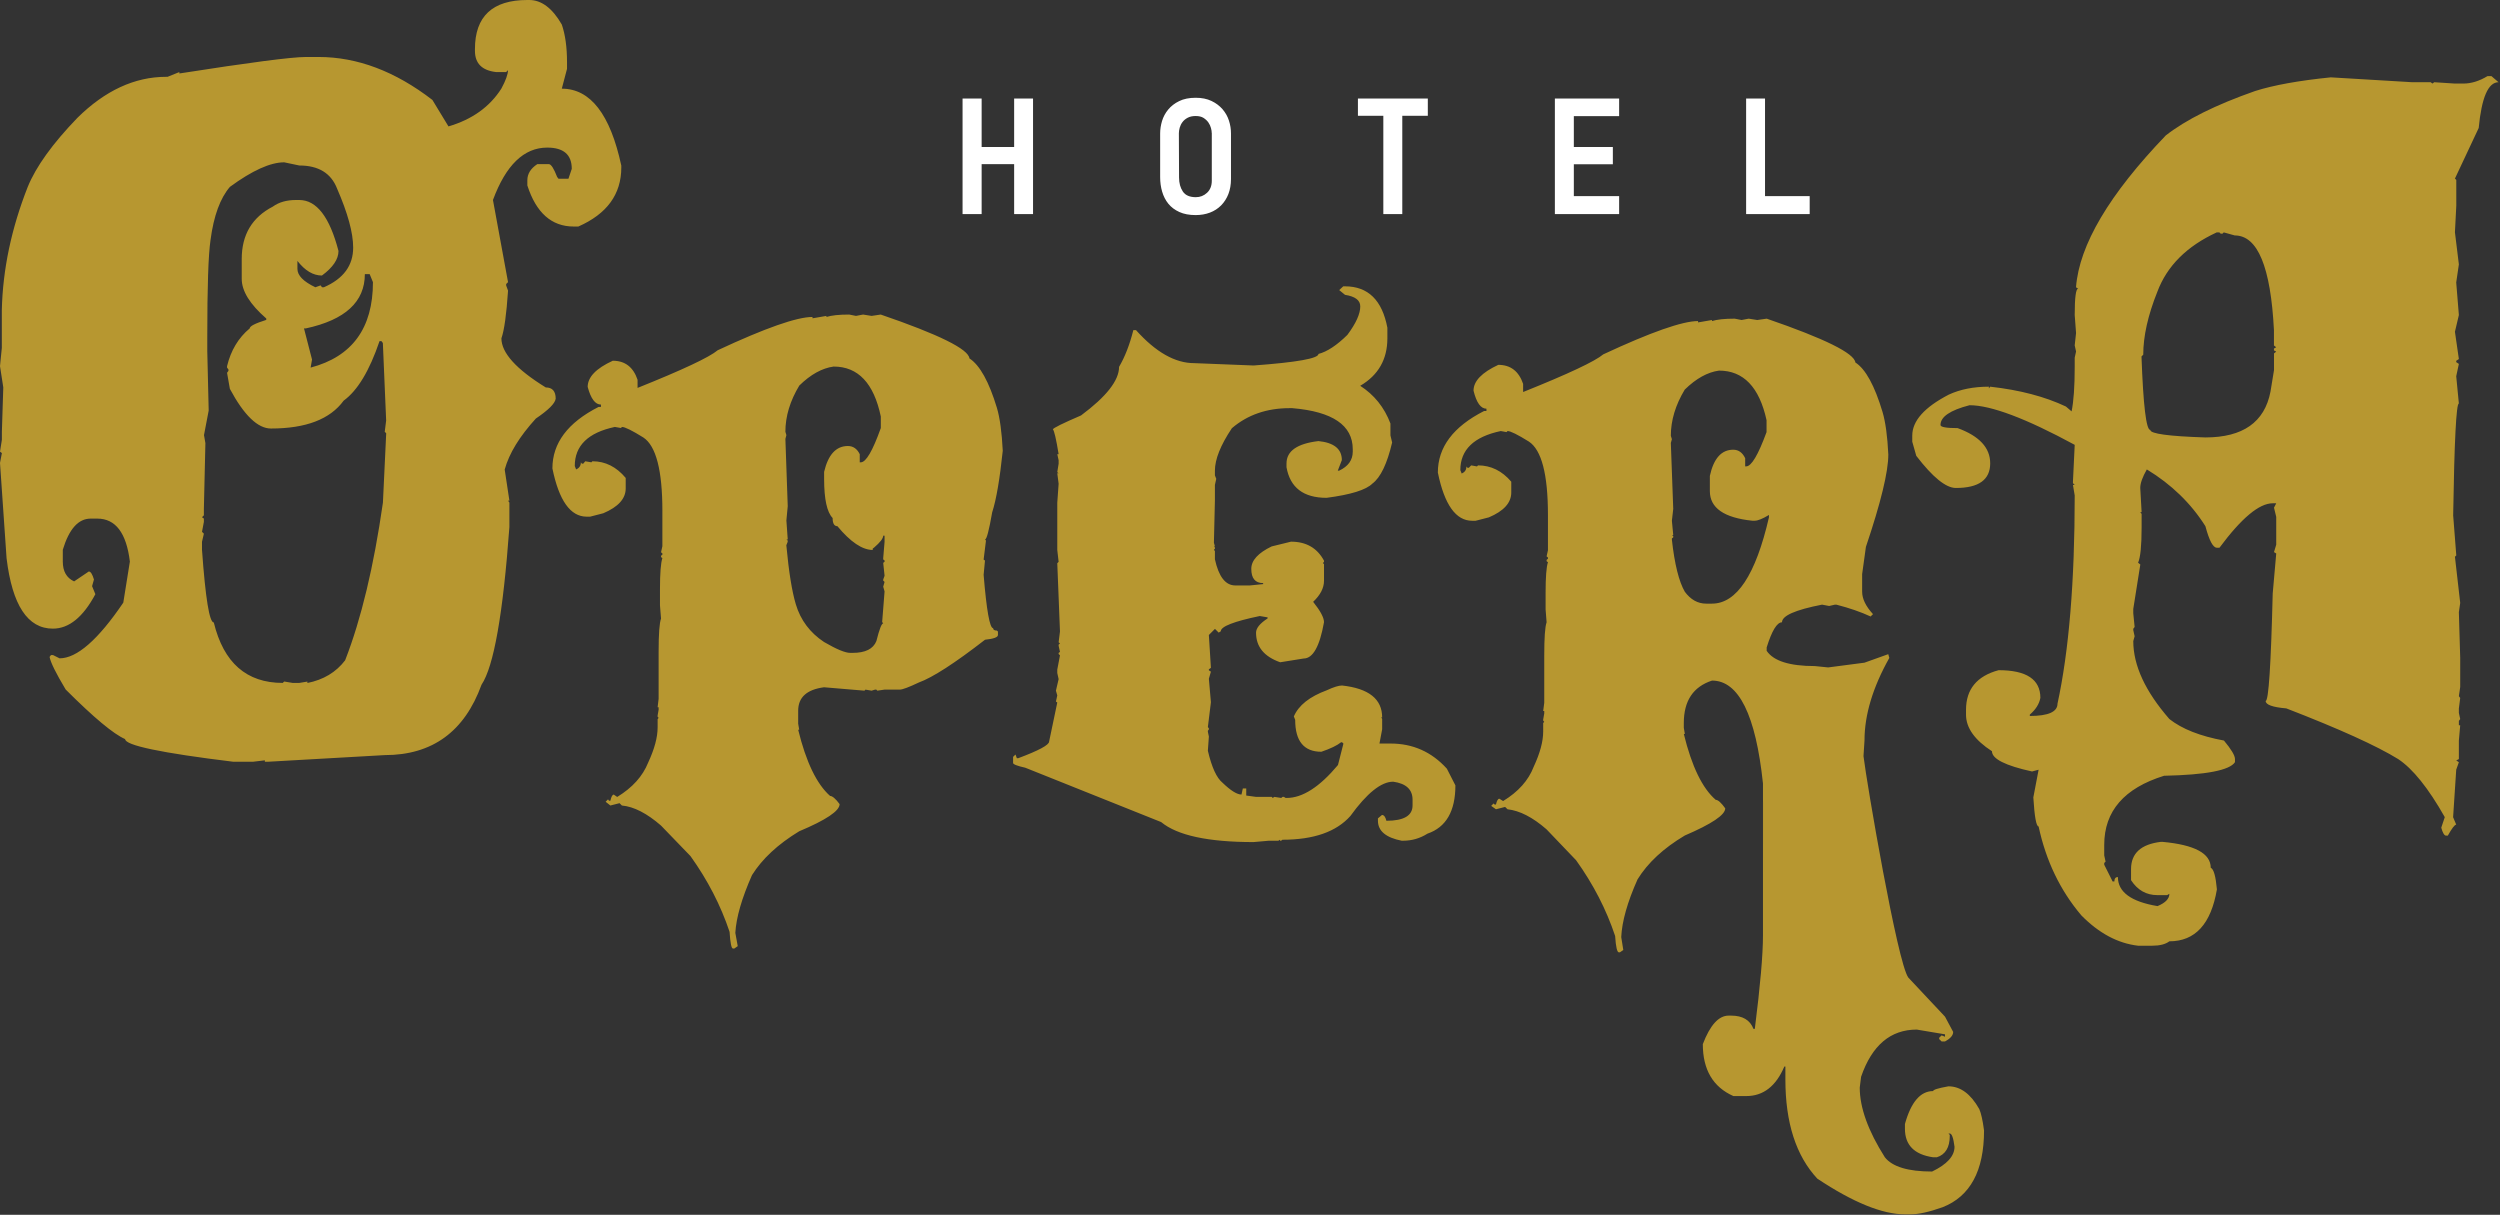<svg width="426" height="207" viewBox="0 0 426 207" fill="none" xmlns="http://www.w3.org/2000/svg">
<rect x="0" y="0" width="426" height="207" fill="#333333" stroke="none"/>
<path d="M93 66.02C87.96 62.91 85.44 60.12 85.44 57.65C85.92 56.31 86.3 53.6 86.57 49.53L86.25 48.64V48.4L86.57 48.08L84 34.08C86.2 28.13 89.28 25.15 93.25 25.15C96.04 25.15 97.43 26.36 97.43 28.77L96.86 30.46H95.17L94.93 30.14C94.39 28.75 93.94 28.02 93.56 27.97H91.55C90.42 28.72 89.86 29.63 89.86 30.71V31.6C91.36 36.26 93.99 38.6 97.75 38.6H98.55C103.43 36.45 105.87 33.1 105.87 28.54V28.22C103.99 19.48 100.61 15.11 95.73 15.11L96.62 11.73V10.61C96.62 8.04 96.32 5.89 95.73 4.18C94.12 1.39 92.27 0 90.18 0H89.86C83.91 0 80.93 2.79 80.93 8.37V8.66C80.93 10.8 82.13 12.01 84.55 12.28H86.24L86.56 11.96C86.56 12.66 86.18 13.71 85.43 15.1C83.45 18.21 80.44 20.36 76.42 21.54L73.68 17.03C67.35 12.15 60.89 9.71 54.29 9.71H52.12C49.7 9.71 42.52 10.65 30.56 12.52V12.28L28.55 13.09H28.31C22.95 13.09 17.9 15.43 13.18 20.09C8.94 24.49 6.13 28.4 4.73 31.84C1.94 38.92 0.47 45.91 0.31 52.83V59.27L0 62.39L0.56 66.01L0.32 73.57V74.94L0 76.96L0.32 77.2L0 78.88L1.12 95.13C2.09 103.12 4.71 107.12 9.01 107.12C11.75 107.12 14.16 105.16 16.25 101.25L15.69 99.88L16.01 98.75C15.74 97.84 15.45 97.38 15.13 97.38L12.63 99.07C11.34 98.48 10.7 97.35 10.7 95.69V93.68C11.77 90.14 13.35 88.37 15.45 88.37H16.58C19.69 88.37 21.54 90.81 22.13 95.69L21.01 102.69C16.72 109.02 13.1 112.18 10.15 112.18L9.03 111.62H8.69L8.45 111.94C8.61 112.85 9.52 114.7 11.19 117.49C15.96 122.26 19.34 125.08 21.32 125.94C21.32 127.01 27.46 128.3 39.74 129.8H43.12L45.13 129.56V129.8H45.69L65.56 128.67C73.66 128.67 79.15 124.67 82.05 116.68C84.14 113.57 85.72 104.61 86.8 89.81V85.63L86.56 85.31H86.8L86 80.01C86.75 77.27 88.52 74.38 91.31 71.32C93.45 69.87 94.58 68.75 94.69 67.94C94.69 66.66 94.12 66.02 93 66.02ZM62.99 46.71L63.55 48.08C63.55 55.91 60.01 60.77 52.93 62.64L53.17 61.27L51.8 55.96H52.12C58.82 54.51 62.17 51.43 62.17 46.71H62.99ZM65.81 73.82L65.25 85.65C63.69 96.54 61.55 105.49 58.81 112.52C57.26 114.55 55.11 115.84 52.38 116.38V116.14L51 116.37H49.87L48.42 116.13L48.18 116.37C42.01 116.37 38.1 112.94 36.43 106.07C35.68 106.07 35.01 101.94 34.42 93.68V92.31L34.74 90.94L34.42 90.62L34.74 88.93V88.37L34.42 88.13L34.74 87.81V86.68L35 75.51L34.76 74.14L35.56 69.96L35.32 59.83V57.34C35.32 48.87 35.5 43.37 35.88 40.85C36.42 36.78 37.52 33.77 39.18 31.84C42.99 29.05 46.07 27.66 48.43 27.66L51 28.2C54.27 28.2 56.42 29.51 57.44 32.14C59.26 36.32 60.18 39.67 60.18 42.19C60.18 45.25 58.52 47.5 55.19 48.95H54.87L54.63 48.63L53.74 48.95C51.7 47.98 50.68 46.94 50.68 45.81V44.46C51.97 46.12 53.36 46.95 54.86 46.95C56.74 45.56 57.68 44.16 57.68 42.77C56.18 36.98 53.95 34.08 51 34.08H50.44C48.83 34.08 47.52 34.46 46.5 35.2C42.96 37.03 41.19 40 41.19 44.13V47.51C41.19 49.6 42.59 51.85 45.37 54.27V54.51C43.49 55.1 42.55 55.58 42.55 55.96C40.62 57.57 39.33 59.72 38.69 62.4V62.64L38.93 62.96V63.2L38.69 63.52L39.17 66.26C41.58 70.76 43.92 73.02 46.17 73.02C52.12 73.02 56.25 71.44 58.56 68.27C60.92 66.56 62.96 63.18 64.67 58.13H65L65.24 58.45L65.8 71.65L65.56 73.58L65.81 73.82ZM169.07 87.29C169.76 85.17 170.36 81.67 170.87 76.81C170.71 73.65 170.38 71.22 169.88 69.52C168.53 65.05 166.97 62.23 165.19 61.07C165.03 59.49 160 57 150.08 53.6L148.52 53.83L147.07 53.6L145.86 53.83L144.7 53.6C142.96 53.6 141.67 53.74 140.82 54.01V53.83L138.45 54.24V54.01C135.79 54.01 130.4 55.9 122.3 59.68C120.87 60.88 116.32 63.02 108.64 66.1V64.71C107.91 62.55 106.5 61.47 104.42 61.47C101.56 62.78 100.14 64.27 100.14 65.93C100.68 67.94 101.43 68.94 102.4 68.94V69.34H102C96.75 72.01 94.13 75.5 94.13 79.82C95.25 85.3 97.2 88.04 99.97 88.04H100.55L102.8 87.46C105.35 86.38 106.62 84.97 106.62 83.23V81.44C105.04 79.55 103.15 78.6 100.95 78.6L100.77 78.78L99.73 78.6L99.38 79.01H99.15L98.98 78.78C98.98 79.36 98.71 79.76 98.17 79.99L97.94 79.41C97.94 75.94 100.21 73.72 104.77 72.75L105.81 72.93L105.98 72.75C106.48 72.75 107.7 73.35 109.63 74.55C111.79 75.98 112.87 80.14 112.87 87.05V93.07L112.64 94.11L112.87 94.29V94.52L112.64 94.7V94.93L112.87 95.1C112.6 95.91 112.46 97.67 112.46 100.37V103.15L112.64 105.41C112.37 106.14 112.23 108.01 112.23 111.02V119.07L112.06 120.52H112.23V120.93L112.06 121.91V122.14L112.23 122.32L112.06 122.55V123.94C112.06 125.64 111.52 127.64 110.44 129.96C109.51 132.28 107.76 134.22 105.17 135.8L104.59 135.4C104.36 135.4 104.16 135.75 104.01 136.44H103.78L103.61 136.21L103.2 136.62L104.01 137.26L105.57 136.86L105.97 137.26C108.02 137.45 110.23 138.59 112.63 140.67L117.66 145.88C120.59 149.97 122.81 154.27 124.32 158.79C124.44 160.68 124.63 161.63 124.9 161.63H125.13L125.71 161.22L125.3 158.96C125.45 156.34 126.4 153.06 128.14 149.12C129.88 146.34 132.56 143.85 136.18 141.65C140.77 139.72 143.07 138.18 143.07 137.02C142.38 136.09 141.83 135.63 141.45 135.63C139.17 133.62 137.36 129.86 136.01 124.35H136.18L136.01 123.31V121.11C136.01 118.83 137.47 117.5 140.41 117.11L147.3 117.69L147.48 117.51L148.52 117.69L149.1 117.51H149.33L149.5 117.69L150.72 117.51H153.32C153.78 117.51 154.86 117.11 156.56 116.3C158.91 115.45 162.68 113.02 167.85 109.01C169.31 108.86 170.05 108.59 170.05 108.2V107.62L169.87 107.45C169.44 107.45 169.23 107.31 169.23 107.04C168.65 107.04 168.11 104.01 167.61 97.95L167.84 95.52L167.61 95.35L168.01 92.11L167.84 91.94C168.13 91.92 168.53 90.37 169.07 87.29ZM150.73 92.32L150.5 95.1V95.33L150.73 95.5V95.73L150.5 95.91L150.73 98.11L150.5 98.75V98.93L150.73 99.16L150.5 99.97L150.73 100.78L150.32 105.99L150.5 106.22C150.23 106.22 149.84 107.22 149.34 109.23C148.8 110.58 147.45 111.25 145.29 111.25H144.88C144.03 111.25 142.55 110.64 140.42 109.4C138.03 107.82 136.42 105.68 135.61 102.98C134.95 100.78 134.41 97.42 133.99 92.91L134.22 92.33V92.1L134 91.92H134.23L134 88.68L134.23 86.25L133.83 74.79L134 74.15L133.83 73.57C133.83 70.95 134.62 68.32 136.2 65.7C138.13 63.81 140.08 62.73 142.05 62.46C146.22 62.46 148.9 65.3 150.09 70.97V72.94C148.7 76.84 147.56 78.78 146.68 78.78H146.5V77.39C146.04 76.46 145.36 76 144.48 76C142.47 76 141.12 77.47 140.43 80.4V81.61C140.43 85.05 140.91 87.27 141.88 88.27C141.88 89.2 142.15 89.66 142.69 89.66C144.93 92.36 146.94 93.71 148.71 93.71V93.48L148.94 93.31C149.98 92.42 150.5 91.75 150.5 91.28H150.73V92.32ZM236.97 126.7H235.06L235.52 124.27V122.48L235.35 122.25H235.52C235.52 119.12 233.24 117.31 228.69 116.81C228.11 116.81 227.24 117.08 226.09 117.62C223.16 118.7 221.28 120.19 220.47 122.08L220.7 122.66C220.7 126.29 222.19 128.1 225.16 128.1C226.74 127.56 227.86 127.02 228.52 126.48H228.69L228.92 126.71L227.99 130.36C224.86 134.1 221.95 135.97 219.25 135.97H219.07L218.78 135.79H218.55L218.32 135.97L217.16 135.79L216.87 135.97L216.7 135.79H214.04L212.36 135.56V134.35H211.78L211.55 135.39C210.78 135.39 209.7 134.71 208.31 133.37C207.31 132.56 206.48 130.74 205.82 127.93L205.99 125.5L205.82 124.69V124.52L205.99 124.29V124.12L205.82 123.89L206.34 119.66L205.99 115.66L206.34 114.45L205.99 114.22V114.04L206.34 113.81L205.99 108.2L207.03 107.16L207.67 107.8L208.02 107.57C208.02 106.76 210.24 105.89 214.67 104.97L216 105.2V105.38C214.69 106.23 214.03 107.04 214.03 107.81C214.03 110.21 215.4 111.88 218.14 112.85L222.14 112.21C223.72 112.21 224.88 110.15 225.61 106.02C225.61 105.25 224.99 104.09 223.76 102.55C224.99 101.39 225.61 100.2 225.61 98.96V96.13L225.43 95.95L225.61 95.72V95.54C224.45 93.38 222.58 92.3 219.99 92.3L216.69 93.11C214.37 94.23 213.22 95.5 213.22 96.93C213.22 98.55 213.89 99.36 215.24 99.36V99.53L212.98 99.76H210.49C208.83 99.76 207.67 98.27 207.02 95.3V93.91L206.85 93.68L207.02 93.51V93.28L206.85 93.11H207.02L206.85 92.47L207.02 85.24V82.63L207.25 81.59L207.02 81.01V80.2C207.02 78.27 207.98 75.86 209.91 72.97C212.57 70.69 215.85 69.55 219.75 69.55H220.21C227.08 70.13 230.51 72.47 230.51 76.55V76.96C230.51 78.39 229.74 79.47 228.19 80.2H227.96L228.65 78.4C228.65 76.51 227.32 75.43 224.66 75.16C221.03 75.59 219.22 76.86 219.22 78.98V79.62C219.84 83.09 222.11 84.83 226.05 84.83C230.18 84.29 232.78 83.48 233.86 82.4C235.25 81.36 236.37 79.02 237.22 75.4L236.93 74.19V72.16C235.89 69.42 234.17 67.28 231.78 65.74C234.87 63.93 236.41 61.23 236.41 57.64V55.85C235.52 51.14 233.11 48.79 229.18 48.79H228.89L228.2 49.43L229.19 50.24C230.93 50.51 231.79 51.17 231.79 52.21C231.79 53.48 231.06 55.1 229.59 57.07C227.78 58.85 226.14 59.93 224.67 60.31C224.67 61.08 220.98 61.74 213.61 62.28L203.48 61.88C200.24 61.88 196.94 60.01 193.58 56.26H193.12C192.5 58.73 191.69 60.81 190.69 62.51C190.69 64.83 188.53 67.58 184.21 70.79C181.08 72.14 179.48 72.93 179.41 73.16C179.64 73.39 179.97 74.8 180.39 77.39H180.16L180.39 78.43V79.01L180.16 80.46L180.39 80.64H180.16L180.39 82.43L180.16 85.67V93.71L180.39 95.74L180.16 95.97L180.62 107.6L180.39 109.45L180.62 109.63L180.39 109.86V110.04L180.62 111.08L180.39 111.26V111.44L180.62 111.67L180.16 114.1V114.68L180.39 115.72L179.93 117.69L180.16 118.5L179.93 119.54L180.16 119.71L178.77 126.36C178.77 126.94 177.01 127.89 173.5 129.2H173.27L173.04 128.57L172.63 128.97V130.01C172.63 130.24 173.32 130.51 174.71 130.82L197.86 140.08C200.6 142.35 205.85 143.49 213.6 143.49L216.21 143.26H217.83L218.12 143.09V143.26H218.3L218.53 143.09C223.85 143.09 227.71 141.74 230.11 139.04C232.93 135.14 235.36 133.2 237.4 133.2C239.6 133.51 240.7 134.53 240.7 136.27V137.25C240.7 138.99 239.21 139.86 236.24 139.86C236.08 139.2 235.83 138.87 235.49 138.87L234.8 139.45V139.85C234.8 141.59 236.15 142.73 238.85 143.26H239.08C240.58 143.26 241.97 142.86 243.25 142.05C246.41 140.97 248 138.23 248 133.83L246.55 130.99C243.95 128.11 240.74 126.7 236.97 126.7ZM332.01 185.11C330.27 185.42 329.4 185.69 329.4 185.92C327.24 185.92 325.64 187.79 324.6 191.53V192.34C324.6 195.12 326.2 196.74 329.4 197.2H330.04C331.5 196.74 332.24 195.52 332.24 193.56V193.38L332.01 193.15H332.24C332.59 193.15 332.86 193.9 333.05 195.41C333.05 196.99 331.78 198.4 329.23 199.63C325.14 199.63 322.46 198.82 321.18 197.2C318.32 192.69 316.9 188.73 316.9 185.33L317.13 183.48C318.98 178.12 322.14 175.44 326.62 175.44L331.43 176.25V176.66L330.85 176.43L330.44 176.83V177.06L330.85 177.46H331.43C332.36 176.96 332.82 176.42 332.82 175.84L331.43 173.24L325.18 166.58C323.33 164.11 318.08 133.39 317.54 128.84L317.71 126.18C317.71 121.82 319.12 117.13 321.94 112.11L321.76 111.47L317.71 112.92L311.52 113.73L309.26 113.5C304.94 113.5 302.2 112.63 301.04 110.9V110.32C301.93 107.47 302.8 106.04 303.65 106.04C303.65 104.92 305.92 103.92 310.48 103.03L311.69 103.26L312.68 103.03H312.91C315.15 103.61 317.1 104.28 318.75 105.05L319.16 104.65C317.92 103.3 317.31 102.03 317.31 100.83V97.82L317.95 93.19C320.5 85.63 321.77 80.38 321.77 77.45C321.62 74.33 321.29 71.92 320.79 70.22C319.44 65.71 317.9 62.89 316.16 61.77C315.97 60.19 310.93 57.7 301.05 54.3L299.43 54.53L297.98 54.3L296.76 54.53L295.6 54.3C293.86 54.3 292.57 54.44 291.72 54.71V54.53L289.35 54.94V54.71C286.69 54.71 281.31 56.6 273.2 60.38C271.77 61.58 267.22 63.72 259.54 66.8V65.41C258.8 63.25 257.4 62.17 255.31 62.17C252.49 63.48 251.09 64.95 251.09 66.57C251.59 68.62 252.32 69.64 253.29 69.64V70.04H252.88C247.63 72.71 245.01 76.2 245.01 80.52C246.13 86 248.08 88.74 250.86 88.74H251.44L253.7 88.16C256.25 87.08 257.52 85.67 257.52 83.93V82.08C255.94 80.23 254.05 79.3 251.85 79.3L251.68 79.48L250.69 79.3L250.29 79.71H250.06L249.88 79.48C249.88 80.06 249.61 80.46 249.07 80.69L248.84 80.11C248.84 76.64 251.14 74.42 255.73 73.45L256.71 73.63L256.89 73.45C257.39 73.45 258.6 74.05 260.53 75.25C262.69 76.68 263.77 80.84 263.77 87.75V93.77L263.54 94.81L263.77 94.99V95.22L263.54 95.4V95.63L263.77 95.8C263.5 96.61 263.37 98.35 263.37 101.01V103.84L263.54 106.04C263.27 106.81 263.14 108.7 263.14 111.71V119.76L262.96 121.15H263.14V121.56L262.96 122.6V122.78L263.14 123.01L262.96 123.19V124.64C262.96 126.34 262.42 128.34 261.34 130.66C260.45 132.98 258.72 134.92 256.13 136.5L255.49 136.1C255.26 136.1 255.06 136.43 254.91 137.09H254.68L254.5 136.91L254.1 137.32L254.91 137.9L256.47 137.5L256.88 137.9C258.96 138.13 261.18 139.27 263.53 141.32L268.57 146.59C271.5 150.68 273.72 154.98 275.22 159.5C275.34 161.35 275.55 162.28 275.86 162.28H276.03L276.61 161.88L276.26 159.68C276.38 157.02 277.3 153.74 279.04 149.84C280.78 147.02 283.46 144.53 287.09 142.37C291.68 140.4 293.98 138.86 293.98 137.74C293.29 136.77 292.74 136.29 292.36 136.29C290.08 134.33 288.27 130.58 286.92 125.06H287.1L286.92 124.02V123.21C286.92 119.42 288.52 117.02 291.73 115.97C296.28 115.97 299.18 121.82 300.41 133.51V136.12L300.64 149.11L300.41 136.53V159.4C300.41 162.68 299.95 167.98 299.02 175.32H298.79C298.21 173.81 296.94 173.06 294.97 173.06H294.56C292.86 173.06 291.4 174.68 290.16 177.92C290.16 182.28 291.9 185.23 295.37 186.77H297.57C300.46 186.77 302.63 185.09 304.05 181.74H304.23V183.94C304.23 191.31 306.04 196.94 309.67 200.84C315.76 204.89 320.74 206.92 324.6 206.92H325.58C326.93 206.92 328.74 206.52 331.02 205.71C335.73 203.86 338.08 199.5 338.08 192.63C337.85 190.89 337.58 189.68 337.27 188.99C335.8 186.38 334.05 185.11 332.01 185.11ZM291.72 102.86H290.73C289.3 102.86 288.09 102.18 287.09 100.83C286.09 99.1 285.35 96.14 284.89 91.98V91.75L285.12 91.57V91.34L284.89 91.17H285.12L284.89 88.74L285.12 86.71L284.71 75.48L284.89 74.84L284.71 74.26C284.71 71.64 285.5 69.01 287.08 66.39C289.01 64.5 290.96 63.42 292.92 63.15C297.09 63.15 299.79 65.97 301.02 71.6V73.63C299.59 77.53 298.44 79.47 297.55 79.47H297.38V78.08C296.92 77.12 296.24 76.63 295.35 76.63C293.34 76.63 292.01 78.11 291.36 81.09V83.69C291.36 86.55 293.77 88.23 298.59 88.73H299C299.54 88.73 300.35 88.4 301.43 87.75V88.15C299.17 97.96 295.93 102.86 291.72 102.86ZM424.54 12.97H423.87C422.47 13.82 421.09 14.24 419.74 14.24H418.32L414.79 14.01L414.49 14.24L414.19 14.01H411.04L397.17 13.18C391.72 13.73 387.42 14.51 384.27 15.51C377.57 17.86 372.5 20.38 369.05 23.08C359.4 33.13 354.3 41.75 353.75 48.96L354.13 49.18C353.73 49.18 353.53 50.68 353.53 53.68L353.76 56.75L353.53 58.85L353.76 59.9L353.53 60.95V62.52C353.53 65.87 353.35 68.4 353 70.1L352.03 69.27C348.43 67.57 344.13 66.45 339.13 65.89L338.9 66.19V65.89C336.3 65.89 334.03 66.34 332.08 67.24C327.93 69.39 325.85 71.72 325.85 74.22V75.27L326.53 77.67C329.33 81.32 331.58 83.15 333.28 83.15C337.18 83.15 339.13 81.75 339.13 78.95C339.13 76.3 337.28 74.3 333.58 72.95C331.63 72.95 330.66 72.77 330.66 72.42C330.66 71.02 332.31 69.9 335.61 69.05C339.26 69.05 345.23 71.3 353.53 75.8L353.23 82.1V82.33L353.53 82.63H353.23L353.53 84.43C353.53 99.08 352.55 110.9 350.6 119.9C350.6 121.3 349.03 122 345.88 122V121.77C346.88 120.92 347.48 119.97 347.68 118.92C347.68 115.77 345.31 114.2 340.56 114.2C336.86 115.2 335.01 117.45 335.01 120.95V121.78C335.01 124.03 336.49 126.1 339.43 128.01C339.43 129.31 341.7 130.46 346.26 131.46L347.38 131.16L346.48 135.88C346.68 139.18 346.98 140.83 347.38 140.83C348.63 146.68 351.06 151.73 354.66 155.98C357.66 159.03 360.88 160.75 364.33 161.15H366.73C368.03 161.15 369 160.9 369.66 160.4C374.06 160.4 376.76 157.45 377.76 151.55C377.56 149.3 377.21 148.07 376.71 147.87C376.71 145.42 373.96 143.95 368.46 143.45H368.23C364.83 143.85 363.13 145.4 363.13 148.1V149.98C364.23 151.68 365.73 152.53 367.63 152.53H369.28L369.66 152.3C369.66 153.15 368.98 153.85 367.64 154.4C363.14 153.65 360.89 152 360.89 149.45C360.49 149.45 360.29 149.7 360.29 150.2H359.99L358.56 147.35V147.05L358.79 146.82L358.56 145.77V143.97C358.56 138.22 361.96 134.3 368.76 132.19C375.91 132.04 379.94 131.26 380.84 129.87V129.34C380.84 128.74 380.21 127.69 378.96 126.19C374.91 125.44 371.81 124.22 369.66 122.52C365.56 117.82 363.51 113.39 363.51 109.24L363.74 108.42L363.51 107.37V107.14L363.74 106.84L363.51 104.51V103.76L364.71 96.19L364.33 95.89C364.73 94.99 364.93 92.99 364.93 89.89V87.57L364.7 87.27H364.93L364.7 83.14C364.7 82.34 365.08 81.29 365.82 79.99C370.02 82.54 373.34 85.77 375.8 89.66C376.45 92.11 377.1 93.33 377.75 93.33H378.2C381.95 88.28 384.97 85.76 387.27 85.76H387.87L387.49 86.51L387.87 88.08V92.81L387.49 94.08L387.87 94.31L387.27 101.14C386.97 113.34 386.57 119.44 386.07 119.44C386.07 120.09 387.24 120.51 389.59 120.71C398.64 124.21 404.99 127.09 408.64 129.34C411.14 130.99 413.79 134.29 416.59 139.24L415.99 141.04C416.24 141.94 416.51 142.39 416.81 142.39H417.11C417.81 141.14 418.28 140.52 418.54 140.52L418.01 139.25L418.54 131.15L418.99 129.88L418.54 129.58L418.99 129.35V126.2L419.22 123.58H418.99V122.83L419.22 122.53L418.99 121.48V120.73L419.22 118.93L418.99 118.63L419.22 117.06V112.11L418.99 104.31L419.22 102.74L418.32 94.87L418.55 94.64L418.02 87.81C418.22 75.11 418.55 68.76 418.99 68.76L418.54 64.11L418.99 62.01L418.54 61.71V61.48L418.99 61.18L418.32 56.53L418.99 53.68L418.54 48.13L418.99 45.05L418.32 39.58L418.55 35.08V30.66L418.32 30.43L422.37 21.81C422.87 16.61 423.99 14.01 425.75 14.01L424.54 12.97ZM387.87 59.92L387.49 60.22V63.07L386.89 66.74C385.89 71.94 382.19 74.54 375.79 74.54C369.54 74.34 366.41 73.91 366.41 73.26C365.71 73.26 365.21 69.09 364.91 60.74L365.21 60.44C365.21 57.29 366.01 53.72 367.61 49.72C369.26 45.32 372.63 41.95 377.73 39.6H378.18L378.41 39.82H378.71L378.93 39.6L380.81 40.12C384.71 40.12 386.93 45.49 387.48 56.24V58.87L387.86 59.17L387.48 59.4V59.7L387.87 59.92Z" fill="#B79730"/>
<path d="M172.81 36.48V27.97H167.27V36.48H164.02V16.79H167.27V25.05H172.81V16.79H176.03V36.48H172.81Z" fill="white"/>
<path d="M209.76 30.51C209.76 31.45 209.61 32.3 209.32 33.06C209.03 33.81 208.61 34.46 208.08 35C207.54 35.54 206.91 35.95 206.17 36.23C205.43 36.51 204.62 36.65 203.74 36.65C202.67 36.65 201.74 36.48 200.97 36.13C200.2 35.78 199.57 35.31 199.09 34.72C198.61 34.13 198.26 33.44 198.03 32.66C197.8 31.88 197.69 31.05 197.69 30.18V22.74C197.69 22.04 197.8 21.33 198.01 20.62C198.23 19.9 198.58 19.25 199.06 18.67C199.54 18.09 200.16 17.6 200.93 17.23C201.69 16.85 202.63 16.66 203.74 16.66C204.78 16.66 205.67 16.84 206.43 17.2C207.19 17.56 207.81 18.03 208.31 18.6C208.81 19.18 209.18 19.83 209.41 20.55C209.65 21.28 209.76 22.01 209.76 22.74V30.51ZM206.48 22.68C206.48 22.43 206.44 22.15 206.35 21.82C206.26 21.49 206.12 21.17 205.91 20.87C205.7 20.57 205.42 20.31 205.08 20.09C204.73 19.87 204.28 19.77 203.74 19.77C203.19 19.77 202.74 19.87 202.37 20.07C202 20.27 201.71 20.51 201.49 20.81C201.27 21.1 201.12 21.42 201.02 21.76C200.93 22.1 200.88 22.42 200.88 22.72L200.91 30.26C200.91 31.2 201.13 32 201.56 32.64C201.99 33.28 202.73 33.6 203.77 33.6C204.51 33.6 205.14 33.35 205.68 32.85C206.22 32.35 206.49 31.66 206.49 30.79V22.68H206.48Z" fill="white"/>
<path d="M238.95 19.73V36.48H235.72V19.73H231.39V16.79H243.3V19.73H238.95Z" fill="white"/>
<path d="M264.95 36.48V16.79H275.9V19.79H268.18V25.05H274.83V27.99H268.18V33.42H275.9V36.48H264.95Z" fill="white"/>
<path d="M297.54 36.48V16.79H300.76V33.42H308.37V36.48H297.54Z" fill="white"/>
</svg>
